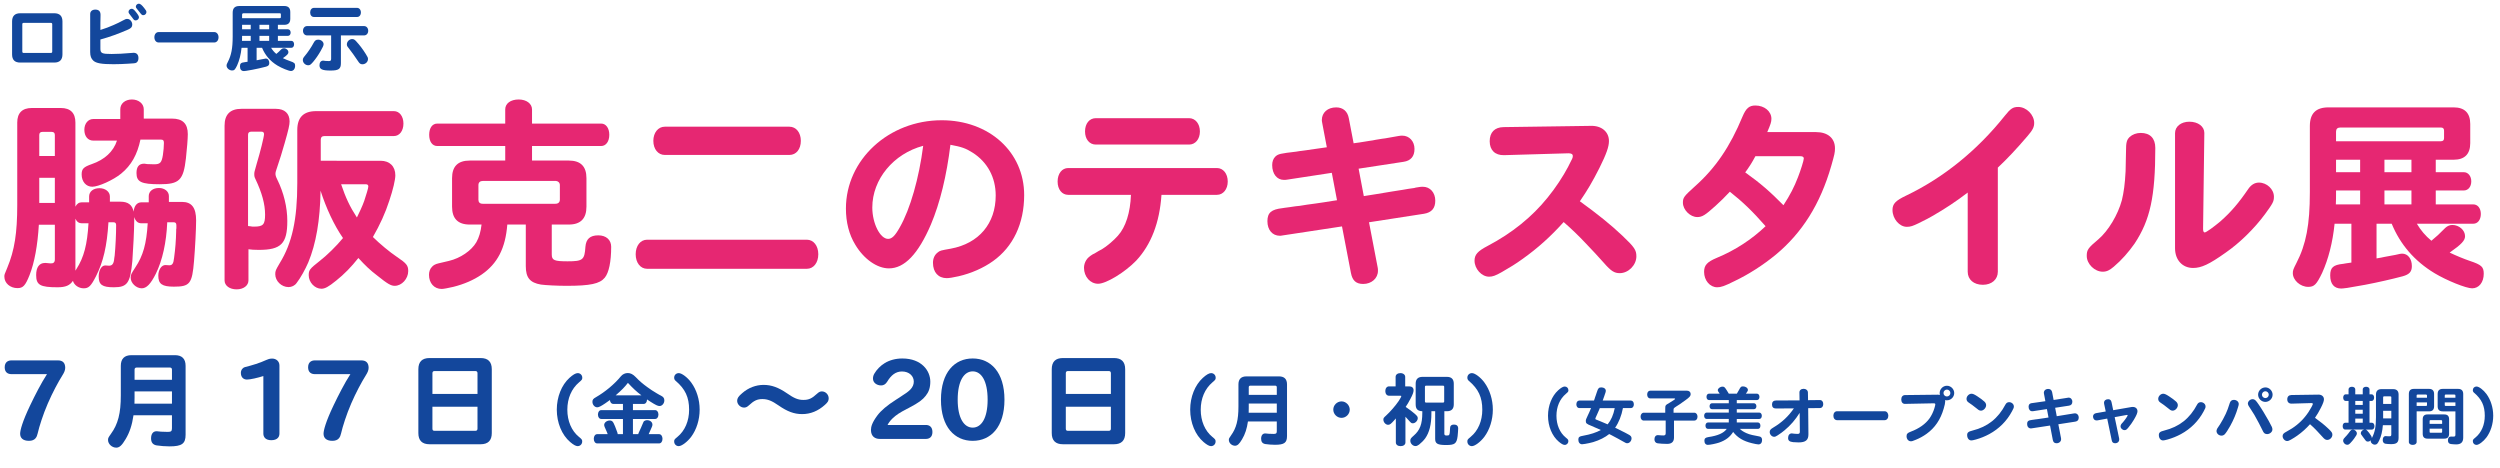 <!-- Generator: Adobe Illustrator 19.0.0, SVG Export Plug-In  -->
<svg version="1.1"
	 xmlns="http://www.w3.org/2000/svg" xmlns:xlink="http://www.w3.org/1999/xlink" xmlns:a="http://ns.adobe.com/AdobeSVGViewerExtensions/3.0/"
	 x="0px" y="0px" width="469.337px" height="87.9px" viewBox="0 0 469.337 87.9" style="enable-background:new 0 0 469.337 87.9;"
	 xml:space="preserve">
<style type="text/css">
	.st0{fill:#13479C;}
	.st1{fill:#E62772;}
	.st2{font-family:'TBRGothic-DE-83pv-RKSJ-H';}
	.st3{font-size:14px;}
	.st4{font-size:39px;}
	.st5{font-size:20px;}
	.st6{letter-spacing:5;}
	.st7{font-size:15px;}
	.st8{letter-spacing:-7;}
	.st9{font-size:12px;}
	.st10{letter-spacing:-6;}
</style>
<defs>
</defs>
<g>
	<path class="st0" d="M3.81,11.746c-1.037,0-1.541-0.504-1.541-1.541V4.028c0-1.022,0.519-1.541,1.541-1.541h6.374
		c1.022,0,1.541,0.519,1.541,1.541v6.177c0,1.022-0.518,1.541-1.541,1.541H3.81z M4.188,9.687c0,0.168,0.084,0.252,0.252,0.252
		h5.113c0.168,0,0.252-0.084,0.252-0.252V4.546c0-0.168-0.084-0.252-0.252-0.252H4.44c-0.168,0-0.252,0.084-0.252,0.252V9.687z"/>
	<path class="st0" d="M18.847,9.126c0,0.869,0.28,1.009,2.101,1.009c0.938,0,2.438-0.07,3.572-0.182
		c0.378-0.042,0.462-0.042,0.561-0.042c0.588,0,0.911,0.364,0.911,0.995c0,0.336-0.098,0.602-0.28,0.77
		c-0.168,0.168-0.364,0.21-1.022,0.238c-0.042,0.014-0.267,0.028-0.588,0.042c-0.785,0.056-1.975,0.098-2.788,0.098
		c-2.241,0-3.25-0.182-3.782-0.658c-0.42-0.378-0.602-0.883-0.602-1.611V2.641c0-0.518,0.378-0.84,0.98-0.84
		c0.63,0,0.966,0.336,0.966,0.98c0,0.084,0,0.392-0.014,0.771c0,0.042,0,0.224-0.014,0.756v1.316c1.008-0.322,1.653-0.56,2.437-0.91
		c0.575-0.238,1.359-0.63,1.793-0.869c0.448-0.252,0.561-0.294,0.827-0.294c0.476,0,0.924,0.504,0.924,1.064
		c0,0.434-0.196,0.672-0.784,0.938c-1.877,0.812-3.334,1.345-5.197,1.863V9.126z M25.458,2.179c0.435,0.532,0.63,0.854,0.63,1.064
		c0,0.309-0.294,0.588-0.616,0.588c-0.252,0-0.336-0.07-0.672-0.56c-0.014-0.014-0.084-0.098-0.168-0.21
		c-0.126-0.182-0.084-0.112-0.364-0.477c-0.098-0.112-0.14-0.238-0.14-0.364c0-0.294,0.28-0.574,0.588-0.574
		C24.954,1.646,25.122,1.772,25.458,2.179z M25.724,1.688l-0.07-0.098C25.542,1.464,25.5,1.366,25.5,1.254
		c0-0.294,0.266-0.561,0.561-0.561c0.266,0,0.546,0.224,1.008,0.812c0.336,0.406,0.42,0.574,0.42,0.771
		c0,0.308-0.28,0.574-0.574,0.574c-0.252,0-0.322-0.056-0.729-0.588c-0.014-0.014-0.14-0.182-0.266-0.336
		c-0.056-0.07-0.014-0.028-0.126-0.154L25.724,1.688z"/>
	<path class="st0" d="M29.793,7.978c-0.476,0-0.812-0.406-0.812-0.98s0.336-0.98,0.812-0.98h10.421c0.477,0,0.812,0.42,0.812,0.98
		c0,0.574-0.336,0.98-0.812,0.98H29.793z"/>
	<path class="st0" d="M45.348,8.973c-0.126,1.261-0.42,2.395-0.84,3.32c-0.378,0.784-0.532,0.938-0.938,0.938
		c-0.532,0-1.037-0.448-1.037-0.925c0-0.182,0.028-0.266,0.238-0.672c0.658-1.274,0.911-2.591,0.911-4.776V2.389
		c0-0.854,0.406-1.261,1.26-1.261h8.433c0.743,0,1.121,0.378,1.121,1.121v1.289c0,0.742-0.378,1.121-1.121,1.121h-1.205v0.84h1.891
		c0.294,0,0.504,0.266,0.504,0.616c0,0.364-0.21,0.617-0.504,0.617h-1.891V7.67h2.536c0.294,0,0.504,0.266,0.504,0.644
		c0,0.393-0.21,0.659-0.504,0.659h-3.81c0.266,0.448,0.574,0.812,0.98,1.148c0.49-0.42,0.378-0.308,0.938-0.869
		c0.14-0.126,0.294-0.196,0.476-0.196c0.448,0,0.854,0.35,0.854,0.756c0,0.294-0.238,0.546-1.037,1.106
		c0.406,0.196,0.98,0.435,1.359,0.561c0.798,0.266,0.938,0.406,0.938,0.868c0,0.575-0.322,0.981-0.785,0.981
		c-0.406,0-1.723-0.533-2.535-1.023c-1.345-0.812-2.311-1.933-2.886-3.333h-1.022v2.339c0.168-0.028,0.252-0.042,0.322-0.056
		l0.196-0.042c0.658-0.126,0.644-0.126,0.756-0.14c0.308-0.07,0.364-0.084,0.448-0.084c0.392,0,0.658,0.35,0.658,0.84
		c0,0.378-0.168,0.56-0.616,0.687c-0.743,0.196-1.653,0.406-2.536,0.574c-0.462,0.084-0.616,0.112-1.205,0.21
		c-0.238,0.028-0.322,0.042-0.406,0.042c-0.476,0-0.742-0.308-0.742-0.882c0-0.532,0.196-0.714,0.882-0.785
		c0.084-0.014,0.224-0.042,0.546-0.084V8.973H45.348z M47.071,7.67V6.731h-1.625v0.238c0,0.224,0,0.406-0.014,0.701H47.071z
		 M52.52,3.412c0.14,0,0.21-0.07,0.21-0.21V2.697c0-0.14-0.07-0.21-0.21-0.21h-6.793c-0.182,0-0.28,0.098-0.28,0.28v0.645H52.52z
		 M47.071,5.499v-0.84h-1.625v0.84H47.071z M50.531,5.499v-0.84h-1.821v0.84H50.531z M50.531,7.67V6.731h-1.821V7.67H50.531z"/>
	<path class="st0" d="M60.749,8.3c0,0.238-0.14,0.56-0.546,1.261c-0.434,0.77-0.966,1.527-1.443,2.087
		c-0.462,0.518-0.574,0.603-0.91,0.603c-0.519,0-0.995-0.462-0.995-0.967c0-0.28,0.07-0.434,0.406-0.826
		c0.532-0.63,1.247-1.695,1.583-2.354C59.11,7.6,59.306,7.446,59.74,7.446C60.286,7.446,60.749,7.838,60.749,8.3z M57.653,6.647
		c-0.448,0-0.771-0.364-0.771-0.869c0-0.518,0.322-0.882,0.771-0.882h10.702c0.448,0,0.771,0.378,0.771,0.882
		s-0.322,0.869-0.771,0.869h-4.356v5.21c0,1.093-0.42,1.387-1.933,1.387c-1.583,0-2.087-0.238-2.087-0.994
		c0-0.533,0.266-0.869,0.701-0.869c0.056,0,0.014,0,0.406,0.056c0.112,0.014,0.392,0.028,0.658,0.028c0.322,0,0.42-0.098,0.42-0.448
		v-4.37H57.653z M58.928,3.188c-0.42,0-0.701-0.35-0.701-0.854c0-0.49,0.294-0.854,0.701-0.854h8.124
		c0.393,0,0.701,0.364,0.701,0.854c0,0.504-0.294,0.854-0.701,0.854H58.928z M66.856,7.74c0.672,0.729,1.205,1.429,1.821,2.409
		c0.364,0.588,0.406,0.672,0.406,0.939c0,0.532-0.476,0.98-1.037,0.98c-0.364,0-0.546-0.126-0.854-0.617
		c-0.406-0.63-1.303-1.877-1.737-2.423c-0.28-0.336-0.336-0.462-0.336-0.7c0-0.532,0.476-0.995,0.994-0.995
		C66.394,7.333,66.576,7.432,66.856,7.74z"/>
	<path class="st1" d="M7.293,42.194c-0.234,3.9-0.819,7.098-1.755,9.478c-0.78,1.95-1.209,2.418-2.262,2.418
		c-1.365,0-2.457-0.936-2.457-2.145c0-0.39,0-0.39,0.546-1.677c1.365-3.276,1.872-6.513,1.872-11.817V23.005
		c0-1.794,0.936-2.73,2.73-2.73h5.46c1.794,0,2.73,0.936,2.73,2.73v15.795c0.273-0.546,0.663-0.819,1.209-0.819h1.365V36.89
		c0-0.936,0.78-1.56,1.95-1.56c1.092,0,1.95,0.663,1.95,1.56v0.975h1.989c1.404,0,2.223,0.585,2.458,1.872
		c0.117-1.131,0.663-1.755,1.482-1.755h1.365v-1.17c0-0.897,0.78-1.521,1.911-1.521c1.092,0,1.872,0.663,1.872,1.521v1.092h2.458
		c1.833,0,2.652,1.092,2.652,3.471c0,1.638-0.195,5.304-0.39,7.605c-0.351,4.29-0.78,4.836-3.783,4.836
		c-2.223,0-2.925-0.507-2.925-2.067c0-1.131,0.624-2.028,1.365-1.989l0.624,0.039c0.624,0.039,0.858-0.273,0.975-1.404
		c0.234-1.716,0.351-3.237,0.39-4.953c0-0.312,0-0.546,0.039-0.585v-0.546c0-0.429-0.156-0.585-0.546-0.585h-1.17
		c-0.156,3.783-0.897,7.137-2.145,9.672c-0.975,1.95-1.755,2.73-2.652,2.73c-1.014,0-2.067-0.975-2.067-1.989
		c0-0.546,0.078-0.702,0.858-1.911c1.482-2.223,2.106-4.446,2.34-8.308h-1.17c-0.663,0-1.092-0.351-1.365-1.17v0.702
		c0,1.638-0.195,5.46-0.351,7.566c-0.39,4.134-0.936,4.915-3.471,4.915c-2.184,0-2.847-0.468-2.847-2.028
		c0-1.17,0.546-2.106,1.248-2.067l0.624,0.039c0.663,0.039,0.975-0.351,1.053-1.404c0-0.039,0.039-0.234,0.078-0.507
		c0.156-1.677,0.273-3.9,0.273-5.694c0-0.39-0.156-0.546-0.546-0.546h-0.897c-0.273,4.485-0.975,7.449-2.34,10.14
		c-0.936,1.833-1.365,2.262-2.301,2.262s-1.794-0.585-2.028-1.404c-0.585,0.858-1.365,1.209-2.886,1.209
		c-3.276,0-4.017-0.429-4.017-2.301c0-1.443,0.585-2.262,1.638-2.262h0.039c0.078,0-0.195-0.039,1.014,0.078
		c0.546,0.039,0.819-0.195,0.819-0.741v-6.513H7.293z M10.296,29.285v-3.939c0-0.39-0.195-0.585-0.585-0.585H7.957
		c-0.39,0-0.585,0.195-0.585,0.585v3.939H10.296z M10.296,38.099V33.38H7.371v4.719H10.296z M15.367,41.921
		c-0.546,0-0.936-0.273-1.209-0.858v9.75c0.078-0.117,0.039-0.078,0.195-0.312c1.404-2.184,2.028-4.603,2.262-8.581H15.367z
		 M32.293,22.264c1.989,0,2.964,0.936,2.964,2.925c0,0.819-0.156,2.808-0.351,4.524c-0.468,4.134-1.248,4.875-4.914,4.875
		c-3.471,0-4.368-0.429-4.368-2.106c0-1.17,0.468-1.755,1.443-1.755c0.117,0-0.039,0,0.585,0.078c0.273,0,0.819,0.039,1.287,0.039
		c1.131,0,1.404-0.312,1.638-1.716c0.117-0.858,0.195-1.56,0.195-2.301c0-0.468-0.156-0.624-0.624-0.624h-3.783
		c-0.585,2.809-1.716,4.836-3.627,6.396c-1.482,1.209-4.251,2.457-5.421,2.457c-1.17,0-1.989-0.975-1.989-2.301
		c0-1.053,0.351-1.404,1.911-1.95c2.379-0.819,4.056-2.34,4.719-4.407h-4.446c-1.014,0-1.677-0.819-1.677-2.028
		c0-1.17,0.702-2.028,1.677-2.028h5.07v-1.833c0-1.053,0.897-1.833,2.184-1.833c1.248,0,2.223,0.78,2.223,1.833v1.755H32.293z"/>
	<path class="st1" d="M46.644,52.646c0,0.975-0.936,1.677-2.223,1.677c-1.326,0-2.262-0.702-2.262-1.677V23.59
		c0-2.106,1.053-3.159,3.159-3.159h6.474c1.638,0,2.574,0.858,2.574,2.379c0,0.624-0.195,1.521-0.936,4.095
		c-0.507,1.755-0.819,2.808-1.56,4.992c-0.117,0.312-0.156,0.546-0.156,0.702c0,0.312,0.078,0.585,0.351,1.131
		c1.209,2.457,1.872,5.188,1.872,7.762c0,4.251-1.17,5.421-5.343,5.421c-0.78,0-1.521-0.039-1.95-0.117V52.646z M46.566,42.428
		c0.156,0.039,0.273,0.039,0.351,0.039c0.429,0.078,0.429,0.078,0.78,0.078c1.716,0,2.067-0.39,2.067-2.262
		c0-1.95-0.585-4.095-1.794-6.63c-0.195-0.39-0.234-0.585-0.234-0.936c0-0.39,0-0.39,0.468-2.028
		c0.624-2.028,1.365-5.031,1.365-5.499c0-0.312-0.156-0.468-0.468-0.468h-1.95c-0.39,0-0.585,0.195-0.585,0.585V42.428z
		 M71.449,30.182c1.716,0,2.769,1.053,2.769,2.73c0,0.819-0.429,2.691-1.131,4.758c-0.741,2.301-1.755,4.524-3.081,6.825
		c1.209,1.209,3.276,2.925,4.524,3.744c1.794,1.209,2.106,1.599,2.106,2.652c0,1.443-1.209,2.769-2.535,2.769
		c-0.702,0-1.326-0.351-3.315-1.95c-1.287-0.975-2.184-1.833-3.51-3.276c-1.326,1.677-2.652,3.042-4.173,4.251
		c-1.443,1.17-2.106,1.521-2.769,1.521c-1.248,0-2.379-1.209-2.379-2.535c0-0.975,0.195-1.209,2.028-2.652
		c1.326-1.014,3.237-2.886,4.407-4.329c-1.677-2.418-3.159-5.616-4.212-8.892c-0.078,5.538-0.858,9.984-2.301,13.456
		c-0.546,1.287-1.482,2.964-2.184,3.861c-0.351,0.507-0.937,0.78-1.521,0.78c-1.326,0-2.496-1.131-2.496-2.418
		c0-0.624,0.078-0.78,0.858-2.106c2.301-3.744,3.276-8.151,3.276-14.977v-9.984c0-2.379,1.17-3.549,3.549-3.549h14.586
		c1.053,0,1.794,0.975,1.794,2.34s-0.741,2.34-1.794,2.34H60.919c-0.468,0-0.702,0.234-0.702,0.702v3.939H71.449z M64.039,34.589
		c0.858,2.535,1.638,4.212,2.964,6.24c0.429-0.858,1.014-2.106,1.365-3.081c0.39-1.17,0.78-2.458,0.78-2.73
		c0-0.312-0.156-0.429-0.546-0.429H64.039z"/>
	<path class="st1" d="M94.849,27.413H82.095c-0.936,0-1.521-0.819-1.521-2.106c0-1.287,0.585-2.106,1.521-2.106h12.753v-2.652
		c0-1.131,1.014-1.872,2.535-1.872c1.443,0,2.496,0.78,2.496,1.872V23.2h12.987c0.897,0,1.521,0.858,1.521,2.106
		s-0.624,2.106-1.521,2.106H99.88v2.73h6.903c2.223,0,3.315,1.092,3.315,3.315v5.343c0,2.223-1.092,3.354-3.315,3.354h-3.198v5.616
		c0,1.092,0.468,1.287,2.964,1.287c2.886,0,3.198-0.273,3.354-2.73c0.117-1.443,0.858-2.145,2.418-2.145
		c1.482,0,2.418,0.858,2.418,2.145c0,2.808-0.429,4.875-1.209,5.811c-0.936,1.131-2.691,1.521-7.176,1.521
		c-1.716,0-3.978-0.117-4.797-0.234c-2.067-0.351-2.847-1.287-2.847-3.471v-7.8h-3.471c-0.351,4.446-1.833,7.333-4.836,9.399
		c-1.482,1.014-3.276,1.794-5.304,2.301c-1.014,0.234-1.833,0.39-2.184,0.39c-1.404,0-2.379-1.092-2.379-2.652
		c0-0.585,0.195-1.131,0.546-1.482c0.234-0.312,0.702-0.546,1.209-0.663l1.989-0.468c2.145-0.507,4.212-1.911,5.148-3.51
		c0.507-0.897,0.819-1.95,0.975-3.315h-2.223c-2.223,0-3.315-1.131-3.315-3.354v-5.343c0-2.223,1.092-3.315,3.315-3.315h6.669
		V27.413z M90.675,33.965c-0.546,0-0.858,0.273-0.858,0.78v2.769c0,0.468,0.273,0.741,0.819,0.741h13.612
		c0.546,0,0.858-0.273,0.858-0.78v-2.73c0-0.468-0.351-0.78-0.858-0.78H90.675z"/>
	<path class="st1" d="M121.485,50.462c-1.248,0-2.145-1.131-2.145-2.73c0-1.599,0.897-2.73,2.145-2.73h29.992
		c1.248,0,2.146,1.131,2.146,2.73c0,1.599-0.897,2.73-2.146,2.73H121.485z M124.8,29.089c-1.248,0-2.145-1.092-2.145-2.652
		c0-1.521,0.897-2.652,2.145-2.652h23.401c1.248,0,2.145,1.092,2.145,2.652s-0.858,2.652-2.145,2.652H124.8z"/>
	<path class="st1" d="M174.76,42.155c-2.379,5.539-4.953,8.229-7.878,8.229c-2.223,0-4.719-1.755-6.318-4.446
		c-1.17-1.911-1.755-4.212-1.755-6.786c0-9.166,8.034-16.576,17.979-16.576c8.932,0,15.484,5.967,15.484,14.041
		c0,5.343-2.067,9.711-5.85,12.402c-1.794,1.287-4.095,2.301-6.475,2.847c-1.014,0.234-1.794,0.351-2.223,0.351
		c-1.56,0-2.574-1.092-2.574-2.886c0-0.819,0.312-1.482,0.858-1.911c0.468-0.39,0.546-0.39,2.496-0.741
		c5.265-0.975,8.424-4.719,8.424-9.984c0-3.393-1.56-6.279-4.329-8.034c-1.287-0.819-2.067-1.092-4.173-1.482
		C177.724,32.951,176.476,38.099,174.76,42.155z M163.761,38.957c0,3.003,1.482,5.889,2.964,5.889c0.702,0,1.287-0.546,2.184-2.145
		c1.989-3.471,3.627-9.283,4.407-15.328C167.739,28.855,163.761,33.653,163.761,38.957z"/>
	<path class="st1" d="M200.538,36.578c-1.17,0-1.989-1.014-1.989-2.496s0.819-2.535,1.989-2.535h27.925
		c1.17,0,2.028,1.053,2.028,2.535c0,1.443-0.858,2.496-2.028,2.496H218.05c-0.351,5.226-1.95,9.36-4.758,12.364
		c-2.067,2.145-5.616,4.329-7.137,4.329c-1.482,0-2.652-1.326-2.652-3.003c0-0.507,0.156-1.014,0.429-1.443
		c0.234-0.39,0.663-0.741,1.17-1.053l0.585-0.312l0.585-0.351l0.585-0.312c0.819-0.468,2.262-1.677,3.003-2.535
		c1.482-1.638,2.34-4.368,2.458-7.684H200.538z M205.726,27.14c-1.209,0-2.028-1.014-2.028-2.458c0-1.482,0.819-2.496,2.028-2.496
		h17.511c1.17,0,2.028,1.053,2.028,2.496c0,1.443-0.858,2.458-2.028,2.458H205.726z"/>
	<path class="st1" d="M258.649,50.267c0.039,0.078,0.039,0.39,0.039,0.585c0,1.404-1.209,2.457-2.769,2.457
		c-1.326,0-2.028-0.624-2.301-2.067l-1.677-8.736l-11.038,1.677c-0.507,0.078-0.429,0.078-0.624,0.078
		c-1.404,0-2.34-1.092-2.34-2.73c0-1.599,0.741-2.223,2.847-2.457c0.117-0.039,0.312-0.039,1.404-0.195l0.507-0.078l0.546-0.078
		l0.741-0.078c1.911-0.312,0.975-0.156,2.925-0.429c0.975-0.156,0.468-0.078,1.599-0.234c2.262-0.351,1.638-0.273,1.989-0.312
		l0.234-0.039l0.273-0.039l-0.975-5.148l-8.424,1.287c-0.156,0.039-0.39,0.039-0.585,0.039c-1.287,0-2.184-1.131-2.184-2.769
		c0-0.663,0.195-1.209,0.585-1.599c0.546-0.507,0.936-0.585,3.939-0.936c0.195-0.039,0.663-0.117,2.184-0.312
		c2.106-0.312,1.95-0.273,3.549-0.507l-0.858-4.524c-0.078-0.468-0.078-0.39-0.078-0.585c0-1.404,1.092-2.379,2.691-2.379
		c1.287,0,2.145,0.741,2.379,2.067l0.897,4.68l0.195-0.039c0.429-0.078,0,0,1.599-0.234c0.819-0.117,0.429-0.078,1.209-0.195
		l0.546-0.078l0.585-0.117c0.975-0.156,1.638-0.273,1.794-0.273c2.847-0.507,2.808-0.507,3.198-0.507
		c1.326,0,2.301,1.053,2.301,2.496c0,1.404-0.702,2.223-2.067,2.418l-8.424,1.287l0.975,5.148c2.418-0.39,2.301-0.351,5.266-0.858
		c2.769-0.429,1.716-0.273,3.12-0.507c0.351-0.039,0.546-0.078,0.546-0.078l0.546-0.078l0.273-0.078
		c0.897-0.156,1.014-0.156,1.326-0.156c1.365,0,2.34,1.092,2.34,2.613c0,1.443-0.702,2.223-2.106,2.457l-10.335,1.599
		L258.649,50.267z"/>
	<path class="st1" d="M298.702,23.629c1.989-0.039,3.354,1.131,3.354,2.847c0,1.053-0.468,2.418-1.794,5.07
		c-1.326,2.613-2.224,4.134-3.666,6.24c3.393,2.458,5.771,4.368,7.995,6.475c2.262,2.145,2.613,2.691,2.613,3.861
		c0,1.638-1.482,3.159-3.12,3.159c-1.015,0-1.639-0.39-2.965-1.911c-0.74-0.858-2.496-2.73-3.471-3.744
		c-1.326-1.404-2.535-2.574-4.095-3.939c-2.419,2.691-4.837,4.875-7.684,6.903c-1.404,1.014-2.263,1.521-3.939,2.496
		c-1.17,0.663-1.716,0.858-2.379,0.858c-1.404,0-2.73-1.482-2.73-3.003c0-1.131,0.585-1.794,2.457-2.77
		c4.602-2.418,8.346-5.46,11.271-9.087c1.443-1.755,2.926-4.018,3.822-5.733c0.897-1.716,0.897-1.755,0.897-2.067
		c0-0.351-0.273-0.507-0.819-0.507l-12.091,0.351c-1.677,0.039-2.69-0.936-2.69-2.613c0-1.677,0.936-2.613,2.574-2.652
		L298.702,23.629z"/>
	<path class="st1" d="M340.939,24.799c2.223,0,3.549,1.17,3.549,3.042c0,0.78-0.078,1.131-0.702,3.315
		c-2.067,7.176-5.46,12.558-10.452,16.692c-2.34,1.911-4.992,3.627-7.684,4.914c-1.95,0.975-2.574,1.17-3.276,1.17
		c-1.364,0-2.457-1.287-2.457-2.886c0-1.248,0.546-1.872,2.418-2.652c3.394-1.404,6.514-3.432,9.127-5.928
		c-2.457-2.808-4.29-4.563-6.708-6.474c-1.171,1.248-1.6,1.638-2.691,2.652c-1.95,1.755-2.496,2.106-3.433,2.106
		c-1.326,0-2.69-1.365-2.69-2.691c0-0.975,0.194-1.209,2.262-3.081c3.861-3.432,6.591-7.449,8.932-13.104
		c0.663-1.56,1.248-2.067,2.418-2.067c1.677,0,3.003,1.092,3.003,2.496c0,0.585-0.156,1.053-0.78,2.496H340.939z M329.55,29.323
		c-0.663,1.248-1.17,2.028-1.911,3.042c2.847,2.028,4.68,3.627,7.176,6.162c1.248-1.911,2.028-3.432,2.73-5.265
		c0.507-1.287,1.092-3.159,1.092-3.51c0-0.273-0.194-0.429-0.663-0.429H329.55z"/>
	<path class="st1" d="M375.063,51.008c0,1.443-1.131,2.457-2.808,2.457c-1.716,0-2.848-0.975-2.848-2.457V36.149
		c-2.184,1.677-4.251,3.042-6.63,4.407c-0.936,0.546-1.014,0.546-2.535,1.326c-1.131,0.546-1.56,0.702-2.262,0.702
		c-1.404,0-2.691-1.521-2.691-3.159c0-1.17,0.585-1.755,2.535-2.691c7.021-3.354,13.378-8.502,18.564-15.016
		c1.054-1.326,1.521-1.638,2.496-1.638c1.561,0,3.003,1.482,3.003,3.003c0,0.78-0.272,1.326-1.248,2.458
		c-2.066,2.418-3.821,4.29-5.577,5.928V51.008z"/>
	<path class="st1" d="M404.625,27.764c0,9.165-0.975,13.572-3.899,17.979c-1.093,1.56-2.418,3.081-3.9,4.329
		c-0.78,0.663-1.326,0.936-2.067,0.936c-1.521,0-3.003-1.443-3.003-2.964c0-1.131,0.234-1.482,2.185-3.12
		c1.872-1.599,3.666-4.602,4.407-7.332c0.351-1.443,0.585-3.081,0.701-5.46c0.039-1.17,0.078-2.964,0.078-3.744
		c0-1.599,0.117-2.106,0.663-2.652c0.546-0.507,1.287-0.78,2.106-0.78C403.65,24.955,404.625,25.969,404.625,27.764z
		 M408.331,24.994c0-1.248,1.131-2.145,2.69-2.145c1.639,0,2.809,0.897,2.809,2.106l-0.234,17.902v0.156
		c0,0.429,0.117,0.624,0.312,0.624c0.272,0,1.716-1.053,2.925-2.067c1.95-1.716,3.432-3.432,5.265-6.123
		c0.547-0.78,1.21-1.17,1.989-1.17c1.482,0,2.809,1.248,2.809,2.652c0,0.897-0.195,1.248-1.677,3.276
		c-1.989,2.691-4.72,5.382-7.372,7.215c-3.12,2.223-4.602,2.886-6.123,2.886c-2.028,0-3.393-1.521-3.393-3.705V24.994z"/>
	<path class="st1" d="M438.282,41.999c-0.351,3.51-1.17,6.669-2.34,9.243c-1.054,2.184-1.482,2.613-2.613,2.613
		c-1.482,0-2.886-1.248-2.886-2.574c0-0.507,0.078-0.741,0.663-1.872c1.833-3.549,2.534-7.215,2.534-13.299V23.668
		c0-2.379,1.132-3.51,3.511-3.51h23.479c2.067,0,3.12,1.053,3.12,3.12v3.588c0,2.067-1.053,3.12-3.12,3.12h-3.354v2.34h5.265
		c0.819,0,1.404,0.741,1.404,1.716c0,1.014-0.585,1.716-1.404,1.716h-5.265v2.613h7.059c0.819,0,1.404,0.741,1.404,1.794
		c0,1.092-0.585,1.833-1.404,1.833h-10.608c0.741,1.248,1.6,2.262,2.73,3.198c1.365-1.17,1.053-0.858,2.613-2.418
		c0.39-0.351,0.818-0.546,1.326-0.546c1.248,0,2.379,0.975,2.379,2.106c0,0.819-0.663,1.521-2.887,3.081
		c1.132,0.546,2.73,1.209,3.783,1.561c2.224,0.741,2.613,1.131,2.613,2.418c0,1.599-0.896,2.73-2.184,2.73
		c-1.131,0-4.798-1.482-7.06-2.847c-3.744-2.262-6.436-5.382-8.034-9.282h-2.848v6.513c0.469-0.078,0.702-0.117,0.897-0.156
		l0.546-0.117c1.833-0.351,1.794-0.351,2.106-0.39c0.857-0.195,1.014-0.234,1.248-0.234c1.092,0,1.833,0.975,1.833,2.34
		c0,1.053-0.468,1.56-1.716,1.911c-2.067,0.546-4.603,1.131-7.06,1.599c-1.287,0.234-1.716,0.312-3.354,0.585
		c-0.663,0.078-0.896,0.117-1.131,0.117c-1.326,0-2.067-0.858-2.067-2.457c0-1.482,0.547-1.989,2.457-2.184
		c0.234-0.039,0.624-0.117,1.521-0.234v-7.293H438.282z M443.079,38.372v-2.613h-4.523v0.663c0,0.624,0,1.131-0.039,1.95H443.079z
		 M458.25,26.516c0.39,0,0.585-0.195,0.585-0.585v-1.404c0-0.39-0.195-0.585-0.585-0.585h-18.916c-0.507,0-0.779,0.273-0.779,0.78
		v1.794H458.25z M443.079,32.327v-2.34h-4.523v2.34H443.079z M452.712,32.327v-2.34h-5.07v2.34H452.712z M452.712,38.372v-2.613
		h-5.07v2.613H452.712z"/>
	<path class="st0" d="M11.743,70.418c-0.84,1.34-1.88,3.281-2.781,5.361c-0.88,2.04-1.581,4.241-1.9,5.621
		c-0.14,0.64-0.46,1.36-1.621,1.36c-1.16,0-1.66-0.56-1.66-1.34c0-0.62,0.4-2.221,1.88-5.321c0.92-1.92,2.081-4.201,3.161-5.861
		H2.141c-0.6,0-1.26-0.28-1.26-1.28c0-1,0.66-1.3,1.26-1.3h8.742c0.86,0,1.36,0.44,1.36,1.4
		C12.243,69.518,12.022,69.978,11.743,70.418z"/>
	<path class="st0" d="M25.062,77.959c-0.26,1.8-0.72,3.221-1.48,4.481c-0.7,1.18-1.16,1.601-1.76,1.601
		c-0.8,0-1.541-0.68-1.541-1.44c0-0.36,0.06-0.46,0.54-1.14c1.34-1.84,1.86-3.861,1.86-7.222v-5.561c0-1.32,0.68-2,2-2h8.162
		c1.32,0,2,0.68,2,2v12.943c0,1.68-0.7,2.18-3.021,2.18c-0.76,0-1.76-0.08-2.4-0.18c-0.72-0.12-1.06-0.56-1.06-1.32
		c0-0.84,0.38-1.34,1.02-1.34c0.06,0-0.1-0.02,0.86,0.08c0.32,0.02,0.86,0.04,1.26,0.04c0.62,0,0.78-0.14,0.78-0.68v-2.44H25.062z
		 M32.283,75.779v-2.301h-7.021v1.12c0,0.48,0,0.68-0.02,1.181H32.283z M32.283,71.298v-1.9c0-0.26-0.14-0.4-0.4-0.4h-6.221
		c-0.26,0-0.4,0.14-0.4,0.4v1.9H32.283z"/>
	<path class="st0" d="M50.921,82.641c-1.1,0-1.48-0.62-1.48-1.24V70.598c-1.081,0.34-2.46,0.66-3.081,0.66
		c-0.581,0-1.141-0.36-1.141-1.26c0-0.6,0.42-1,0.76-1.081c1.3-0.32,2.781-0.76,4.021-1.34c0.3-0.14,0.64-0.26,1.1-0.26
		c0.74,0,1.36,0.5,1.36,1.3V81.4C52.462,82.021,52.082,82.641,50.921,82.641z"/>
	<path class="st0" d="M68.703,70.418c-0.84,1.34-1.88,3.281-2.781,5.361c-0.88,2.04-1.581,4.241-1.9,5.621
		c-0.14,0.64-0.46,1.36-1.621,1.36c-1.16,0-1.66-0.56-1.66-1.34c0-0.62,0.4-2.221,1.88-5.321c0.92-1.92,2.081-4.201,3.161-5.861
		h-6.681c-0.6,0-1.26-0.28-1.26-1.28c0-1,0.66-1.3,1.26-1.3h8.742c0.86,0,1.36,0.44,1.36,1.4
		C69.203,69.518,68.982,69.978,68.703,70.418z"/>
	<path class="st0" d="M78.541,69.318c0-1.4,0.7-2.101,2.101-2.101h9.582c1.4,0,2.101,0.7,2.101,2.101V81.3
		c0,1.4-0.7,2.101-2.101,2.101h-9.582c-1.4,0-2.101-0.7-2.101-2.101V69.318z M89.643,73.959v-3.901c0-0.26-0.14-0.4-0.4-0.4h-7.662
		c-0.26,0-0.4,0.14-0.4,0.4v3.901H89.643z M81.181,80.48c0,0.28,0.12,0.4,0.4,0.4h7.662c0.26,0,0.4-0.14,0.4-0.4v-4.121h-8.462
		V80.48z"/>
	<path class="st0" d="M109.314,70.901c0,0.33-0.045,0.405-0.615,0.885c-1.41,1.2-2.19,3.015-2.19,5.13c0,2.115,0.78,3.959,2.175,5.1
		c0.555,0.45,0.615,0.54,0.615,0.87c0,0.495-0.375,0.87-0.855,0.87c-0.345,0-0.795-0.255-1.395-0.765
		c-1.575-1.335-2.52-3.63-2.52-6.09c0-2.37,0.9-4.62,2.37-5.955c0.66-0.6,1.17-0.9,1.56-0.9
		C108.939,70.046,109.314,70.421,109.314,70.901z"/>
	<path class="st0" d="M116.95,78.656h-4.065c-0.375,0-0.63-0.345-0.63-0.84c0-0.48,0.27-0.825,0.63-0.825h4.065v-1.155h-1.8
		c-0.36,0-0.6-0.27-0.645-0.735c-0.255,0.195-0.525,0.39-0.915,0.645c-0.78,0.525-1.185,0.72-1.47,0.72c-0.479,0-0.9-0.48-0.9-1.035
		c0-0.39,0.15-0.585,0.645-0.855c1.74-1.005,3.45-2.415,4.71-3.945c0.315-0.375,0.78-0.6,1.275-0.6c0.525,0,0.975,0.225,1.5,0.765
		c0.63,0.675,1.35,1.29,2.19,1.89c0.645,0.465,1.02,0.72,1.665,1.095c0.12,0.075-0.09-0.045,0.615,0.36
		c0.105,0.06,0.195,0.105,0.24,0.12c0.495,0.255,0.66,0.48,0.66,0.915c0,0.555-0.42,1.05-0.9,1.05c-0.33,0-0.735-0.195-1.725-0.825
		c-0.285-0.18-0.45-0.3-0.63-0.42v0.045c0,0.48-0.27,0.81-0.645,0.81h-1.995v1.155h4.155c0.36,0,0.63,0.345,0.63,0.825
		c0,0.495-0.255,0.84-0.63,0.84h-4.155v2.85h0.99c0.03-0.12,0.03-0.135,0.33-0.78c0.015-0.045,0.09-0.18,0.18-0.39
		c0.075-0.18,0.135-0.33,0.165-0.39c0.345-0.855,0.345-0.855,0.57-0.96c0.12-0.075,0.27-0.105,0.42-0.105
		c0.57,0,1.005,0.36,1.005,0.84c0,0.21-0.06,0.375-0.51,1.35c-0.12,0.285-0.135,0.3-0.195,0.435h1.95
		c0.375,0,0.645,0.375,0.645,0.87c0,0.51-0.27,0.87-0.645,0.87h-11.61c-0.375,0-0.645-0.36-0.645-0.87c0-0.51,0.27-0.87,0.645-0.87
		h1.965c-0.03-0.09-0.045-0.12-0.135-0.36c-0.18-0.45-0.135-0.315-0.435-0.99c-0.045-0.12-0.09-0.27-0.09-0.375
		c0-0.45,0.495-0.84,1.05-0.84c0.345,0,0.54,0.135,0.72,0.495c0.075,0.15,0.075,0.165,0.27,0.6c0.15,0.36,0.21,0.525,0.435,1.155
		c0.045,0.165,0.06,0.18,0.075,0.315h0.975V78.656z M120.415,74.216c-0.9-0.675-1.62-1.35-2.535-2.34
		c-0.6,0.78-1.155,1.35-2.294,2.34H120.415z"/>
	<path class="st0" d="M129.76,71.801c1.005,1.365,1.59,3.21,1.59,5.1c0,1.89-0.585,3.75-1.59,5.1c-0.72,0.96-1.785,1.755-2.34,1.755
		c-0.48,0-0.855-0.375-0.855-0.87c0-0.33,0.045-0.405,0.615-0.87c1.41-1.155,2.19-2.985,2.19-5.1c0-2.325-0.72-3.885-2.52-5.415
		c-0.195-0.15-0.285-0.36-0.285-0.6c0-0.495,0.375-0.855,0.87-0.855C127.99,70.046,129.04,70.826,129.76,71.801z"/>
	<path class="st0" d="M140.57,76.119c-0.3,0.28-0.56,0.4-0.88,0.4c-0.68,0-1.3-0.601-1.3-1.28c0-0.46,0.24-0.84,0.96-1.44
		c1.141-1,2.561-1.541,4.001-1.541c1.48,0,2.801,0.48,4.401,1.581c1.34,0.94,2.101,1.24,3.061,1.24c1.041,0,1.601-0.26,2.641-1.22
		c0.28-0.26,0.54-0.38,0.84-0.38c0.7,0,1.28,0.6,1.28,1.3c0,0.46-0.16,0.74-0.7,1.22c-1.28,1.16-2.721,1.741-4.281,1.741
		c-1.5,0-2.781-0.48-4.421-1.621c-1.26-0.88-2.061-1.2-3.041-1.2C142.151,74.919,141.531,75.219,140.57,76.119z"/>
	<path class="st0" d="M173.832,82.4h-8.682c-0.86,0-1.641-0.46-1.641-1.68c0-0.62,0.22-1.4,1.2-2.721c0.7-0.94,1.84-1.9,3.501-2.96
		l0.44-0.28c1.5-0.96,1.94-1.28,2.301-1.68c0.4-0.44,0.6-0.9,0.6-1.44c0-1.02-0.84-1.9-2.221-1.9c-1.18,0-2.041,0.7-2.761,1.9
		c-0.3,0.5-0.7,0.72-1.14,0.72c-0.84,0-1.54-0.52-1.54-1.28c0-0.4,0.1-0.66,0.26-0.94c0.44-0.76,1.16-1.5,1.96-1.98
		c0.9-0.541,2.021-0.86,3.281-0.86c3.661,0,5.261,2.34,5.261,4.341c0,1.18-0.3,1.96-0.86,2.661c-0.6,0.76-1.3,1.3-3.141,2.26
		l-0.42,0.22c-1.28,0.66-2,1.12-2.681,1.78c-0.46,0.44-0.78,0.92-0.92,1.22h7.202c0.58,0,1.22,0.3,1.22,1.32
		C175.052,82.101,174.412,82.4,173.832,82.4z"/>
	<path class="st0" d="M182.611,82.761c-3.38,0-5.961-2.581-5.961-7.722c0-5.161,2.581-7.742,5.961-7.742
		c3.381,0,5.961,2.581,5.961,7.742C188.572,80.18,185.992,82.761,182.611,82.761z M182.611,69.718c-1.6,0-2.82,1.74-2.82,5.321
		c0,3.521,1.22,5.241,2.82,5.241c1.601,0,2.801-1.721,2.801-5.241C185.412,71.458,184.211,69.718,182.611,69.718z"/>
	<path class="st0" d="M197.45,69.318c0-1.4,0.7-2.101,2.101-2.101h9.582c1.4,0,2.101,0.7,2.101,2.101V81.3
		c0,1.4-0.7,2.101-2.101,2.101h-9.582c-1.4,0-2.101-0.7-2.101-2.101V69.318z M208.553,73.959v-3.901c0-0.26-0.14-0.4-0.4-0.4h-7.662
		c-0.26,0-0.4,0.14-0.4,0.4v3.901H208.553z M200.091,80.48c0,0.28,0.12,0.4,0.4,0.4h7.662c0.26,0,0.4-0.14,0.4-0.4v-4.121h-8.462
		V80.48z"/>
	<path class="st0" d="M228.224,70.901c0,0.33-0.045,0.405-0.615,0.885c-1.41,1.2-2.19,3.015-2.19,5.13c0,2.115,0.78,3.959,2.175,5.1
		c0.555,0.45,0.615,0.54,0.615,0.87c0,0.495-0.375,0.87-0.855,0.87c-0.345,0-0.795-0.255-1.395-0.765
		c-1.575-1.335-2.52-3.63-2.52-6.09c0-2.37,0.9-4.62,2.37-5.955c0.66-0.6,1.17-0.9,1.56-0.9
		C227.849,70.046,228.224,70.421,228.224,70.901z"/>
	<path class="st0" d="M234.284,79.121c-0.195,1.35-0.54,2.415-1.11,3.36c-0.525,0.885-0.87,1.2-1.32,1.2
		c-0.6,0-1.155-0.51-1.155-1.08c0-0.27,0.045-0.345,0.405-0.855c1.005-1.38,1.395-2.895,1.395-5.415v-4.17c0-0.99,0.51-1.5,1.5-1.5
		h6.12c0.99,0,1.5,0.51,1.5,1.5v9.705c0,1.26-0.525,1.635-2.265,1.635c-0.57,0-1.32-0.06-1.8-0.135
		c-0.54-0.09-0.795-0.42-0.795-0.99c0-0.63,0.285-1.005,0.765-1.005c0.045,0-0.075-0.015,0.645,0.06
		c0.24,0.015,0.645,0.03,0.945,0.03c0.465,0,0.585-0.105,0.585-0.51v-1.83H234.284z M239.699,77.486v-1.725h-5.265v0.84
		c0,0.36,0,0.51-0.015,0.885H239.699z M239.699,74.126v-1.425c0-0.195-0.105-0.3-0.3-0.3h-4.665c-0.195,0-0.3,0.105-0.3,0.3v1.425
		H239.699z"/>
	<path class="st0" d="M253.394,76.901c0,0.84-0.705,1.545-1.545,1.545c-0.84,0-1.545-0.705-1.545-1.545s0.705-1.545,1.56-1.545
		C252.674,75.356,253.394,76.076,253.394,76.901z"/>
	<path class="st0" d="M264.569,72.536c0.495,0,0.81,0.27,0.81,0.72c0,0.375-0.165,0.825-0.6,1.635c-0.315,0.6-0.57,1.035-0.885,1.5
		c0.87,0.6,1.17,0.84,1.635,1.23c0.555,0.495,0.63,0.6,0.63,0.9c0,0.465-0.465,0.945-0.915,0.945c-0.285,0-0.315-0.03-0.915-0.705
		c-0.21-0.225-0.18-0.195-0.48-0.525v4.83c0,0.405-0.36,0.69-0.9,0.69c-0.54,0-0.9-0.27-0.9-0.69v-4.515
		c-0.24,0.27-0.24,0.27-0.3,0.345c-0.615,0.69-0.825,0.855-1.155,0.855c-0.45,0-0.885-0.48-0.885-0.96
		c0-0.285,0.045-0.36,0.495-0.765c0.795-0.72,1.785-1.875,2.37-2.73c0.3-0.465,0.495-0.81,0.495-0.915c0-0.06-0.06-0.09-0.225-0.09
		h-2.084c-0.405,0-0.69-0.36-0.69-0.87c0-0.51,0.285-0.885,0.69-0.885h1.245v-1.785c0-0.42,0.375-0.705,0.9-0.705s0.9,0.3,0.9,0.705
		v1.785H264.569z M271.154,81.446c0,0.225,0.12,0.315,0.435,0.315c0.555,0,0.57-0.03,0.645-1.455c0.015-0.405,0.27-0.6,0.735-0.6
		c0.51,0,0.78,0.255,0.78,0.735c0,0.3-0.06,1.005-0.105,1.455c-0.18,1.38-0.525,1.65-2.145,1.65c-1.62,0-2.07-0.255-2.07-1.155
		v-5.19h-0.705v0.36c0,2.115-0.375,3.615-1.17,4.74c-0.3,0.405-0.735,0.84-1.155,1.17c-0.27,0.195-0.45,0.27-0.675,0.27
		c-0.495,0-0.96-0.48-0.96-0.99c0-0.36,0.09-0.495,0.645-0.975c1.155-0.99,1.605-2.175,1.605-4.26v-0.315
		c-0.87-0.03-1.245-0.42-1.245-1.275v-3.9c0-0.84,0.435-1.275,1.275-1.275h4.604c0.84,0,1.275,0.435,1.275,1.275v3.9
		c0,0.84-0.435,1.275-1.275,1.275h-0.495V81.446z M267.734,72.401c-0.15,0-0.225,0.075-0.225,0.225v2.73
		c0,0.15,0.075,0.225,0.225,0.225h3.165c0.15,0,0.225-0.075,0.225-0.225v-2.73c0-0.15-0.075-0.225-0.225-0.225H267.734z"/>
	<path class="st0" d="M278.669,71.801c1.005,1.365,1.59,3.21,1.59,5.1c0,1.89-0.585,3.75-1.59,5.1
		c-0.72,0.96-1.785,1.755-2.34,1.755c-0.48,0-0.855-0.375-0.855-0.87c0-0.33,0.045-0.405,0.615-0.87c1.41-1.155,2.19-2.985,2.19-5.1
		c0-2.325-0.72-3.885-2.52-5.415c-0.195-0.15-0.285-0.36-0.285-0.6c0-0.495,0.375-0.855,0.87-0.855
		C276.899,70.046,277.95,70.826,278.669,71.801z"/>
	<path class="st0" d="M294.443,73.246c0,0.264-0.036,0.324-0.491,0.708c-1.128,0.959-1.751,2.411-1.751,4.102
		s0.623,3.166,1.738,4.078c0.444,0.36,0.492,0.432,0.492,0.696c0,0.396-0.3,0.695-0.684,0.695c-0.276,0-0.636-0.204-1.115-0.611
		c-1.26-1.067-2.016-2.903-2.016-4.87c0-1.895,0.72-3.694,1.896-4.761c0.527-0.48,0.936-0.72,1.247-0.72
		C294.143,72.562,294.443,72.862,294.443,73.246z"/>
	<path class="st0" d="M302.101,81.485c-0.768,0.624-1.811,1.151-2.998,1.511c-0.492,0.132-0.972,0.251-1.511,0.335
		c-0.252,0.036-0.504,0.072-0.588,0.072c-0.408,0-0.696-0.348-0.696-0.852c0-0.492,0.181-0.636,0.996-0.768
		c1.235-0.216,2.423-0.6,3.227-1.056c-0.564-0.264-1.368-0.611-1.716-0.755c-0.972-0.384-1.104-0.504-1.104-0.936
		c0-0.24,0.049-0.36,0.372-1.043c0.18-0.36,0.372-0.792,0.611-1.379H296.5c-0.336,0-0.563-0.288-0.563-0.708
		s0.228-0.708,0.563-0.708h2.746c0.049-0.144,0.084-0.252,0.132-0.372l0.084-0.276l0.097-0.264c0.18-0.516,0.204-0.576,0.239-0.708
		c0.216-0.696,0.372-0.852,0.828-0.852c0.504,0,0.839,0.264,0.839,0.647c0,0.156,0,0.156-0.264,0.924
		c-0.06,0.18-0.012,0.06-0.132,0.372c-0.216,0.612-0.168,0.468-0.18,0.528h5.289c0.324,0,0.552,0.288,0.552,0.708
		s-0.228,0.708-0.552,0.708h-1.499c-0.264,1.416-0.779,2.71-1.464,3.682c0.456,0.216,1.416,0.696,1.859,0.923
		c0.252,0.132,0.432,0.228,0.468,0.252c0.6,0.3,0.756,0.468,0.756,0.828c0,0.479-0.384,0.912-0.815,0.912
		c-0.192,0-0.3-0.048-0.899-0.396c-0.156-0.084-0.384-0.216-0.84-0.468c-0.563-0.312-0.384-0.216-1.283-0.684L302.101,81.485z
		 M300.338,76.616c-0.012,0.024,0.036-0.084-0.132,0.336c-0.18,0.432-0.228,0.528-0.408,0.923c-0.168,0.396-0.18,0.42-0.228,0.504
		c-0.048,0.108-0.072,0.168-0.072,0.228c0,0.084,0.048,0.12,0.168,0.168c0.061,0.024,0.204,0.083,0.684,0.276
		c0.78,0.324,0.924,0.384,1.392,0.587c0.036,0.012,0.023,0.012,0.072,0.024c0.647-0.792,1.067-1.739,1.331-3.046H300.338z"/>
	<path class="st0" d="M312.626,76.784c0-0.708,0-0.708,0.815-1.175c0.228-0.132,0.552-0.336,0.779-0.492
		c0.204-0.132,0.252-0.18,0.252-0.24c0-0.048-0.06-0.084-0.156-0.084h-4.497c-0.359,0-0.588-0.288-0.588-0.731
		c0-0.432,0.24-0.72,0.588-0.72h6.872c0.42,0,0.708,0.252,0.708,0.636c0,0.359-0.192,0.587-0.996,1.163
		c-0.768,0.564-0.695,0.504-1.104,0.78c-0.216,0.144-0.455,0.3-0.635,0.408c-0.433,0.288-0.48,0.336-0.48,0.6v0.552h3.898
		c0.348,0,0.6,0.312,0.6,0.744c0,0.432-0.24,0.731-0.6,0.731h-3.814v3.19c0,0.779-0.432,1.187-1.271,1.187
		c-0.623,0-1.427-0.048-1.799-0.108c-0.384-0.06-0.6-0.335-0.6-0.755c0-0.48,0.24-0.78,0.647-0.78c0.049,0-0.023,0,0.349,0.024
		c0.035,0.012,0.06,0.012,0.323,0.024c0.204,0.012,0.312,0.012,0.384,0.012c0.288,0,0.408-0.132,0.408-0.42v-2.375h-4.114
		c-0.359,0-0.6-0.3-0.6-0.731c0-0.432,0.252-0.744,0.6-0.744h4.03V76.784z"/>
	<path class="st0" d="M320.644,80.514c-0.275,0-0.468-0.24-0.468-0.6c0-0.348,0.192-0.6,0.468-0.6h3.91v-0.66h-4.149
		c-0.288,0-0.479-0.252-0.479-0.6c0-0.348,0.203-0.6,0.479-0.6h4.149V76.82H321.4c-0.264,0-0.456-0.228-0.456-0.552
		s0.192-0.563,0.456-0.563h3.154v-0.6h-3.718c-0.276,0-0.468-0.251-0.468-0.6c0-0.348,0.191-0.6,0.468-0.6h2.003
		c-0.012-0.024-0.024-0.036-0.024-0.048c-0.287-0.396-0.312-0.456-0.323-0.6c-0.013-0.324,0.432-0.672,0.887-0.672
		c0.324,0,0.42,0.096,0.828,0.744c0.107,0.156,0.252,0.396,0.348,0.576h1.512c0.132-0.204,0.312-0.516,0.383-0.66
		c0.336-0.636,0.408-0.708,0.78-0.708c0.491,0,0.911,0.312,0.911,0.66c0,0.156-0.06,0.276-0.348,0.66
		c-0.012,0.012-0.012,0.024-0.036,0.048h2.087c0.264,0,0.468,0.252,0.468,0.6c0,0.36-0.191,0.6-0.468,0.6h-3.79v0.6h3.227
		c0.264,0,0.456,0.24,0.456,0.563s-0.192,0.552-0.456,0.552h-3.227v0.636h4.233c0.265,0,0.468,0.251,0.468,0.6
		c0,0.348-0.191,0.6-0.468,0.6h-4.233v0.66h3.982c0.264,0,0.455,0.252,0.455,0.6c0,0.36-0.18,0.6-0.455,0.6h-3.419
		c0.349,0.324,0.72,0.564,1.235,0.792c0.349,0.156,0.636,0.252,1.104,0.36c0.348,0.084,0.216,0.06,1.319,0.264
		c0.36,0.06,0.528,0.288,0.528,0.672c0,0.516-0.265,0.828-0.696,0.828c-0.168,0-0.743-0.108-1.211-0.228
		c-1.655-0.408-2.675-1.031-3.526-2.111c-0.611,0.972-1.415,1.571-2.65,2.003c-0.636,0.204-1.667,0.42-2.099,0.42
		c-0.396,0-0.647-0.3-0.647-0.78c0-0.42,0.203-0.6,0.768-0.684c1.751-0.252,2.878-0.755,3.43-1.535H320.644z"/>
	<path class="st0" d="M339.504,81.521c0.013,1.092-0.527,1.535-1.847,1.535c-0.336,0-0.708-0.024-1.02-0.048
		c-0.695-0.084-0.947-0.288-0.947-0.792c0-0.516,0.275-0.852,0.695-0.852c0.096,0,0.048,0,0.468,0.06
		c0.156,0.024,0.408,0.036,0.6,0.036c0.336,0,0.444-0.108,0.444-0.432l-0.036-3.526c-0.792,1.283-1.739,2.375-2.831,3.274
		c-0.42,0.348-0.695,0.552-1.295,0.948c-0.324,0.216-0.479,0.276-0.672,0.276c-0.432,0-0.827-0.432-0.827-0.888
		c0-0.336,0.155-0.54,0.623-0.815c1.644-0.972,2.891-2.135,3.91-3.634l-3.358,0.024c-0.479,0-0.743-0.252-0.743-0.744
		c0-0.48,0.264-0.756,0.731-0.756l4.438-0.024l-0.023-1.463c-0.013-0.432,0.312-0.708,0.791-0.708c0.468,0,0.792,0.288,0.804,0.696
		l0.024,1.439l2.219-0.024c0.384,0,0.635,0.3,0.635,0.756c0,0.456-0.251,0.744-0.647,0.744l-2.183,0.024L339.504,81.521z"/>
	<path class="st0" d="M344.884,78.883c-0.408,0-0.695-0.348-0.695-0.84s0.287-0.839,0.695-0.839h8.923
		c0.408,0,0.696,0.36,0.696,0.839c0,0.492-0.288,0.84-0.696,0.84H344.884z"/>
	<path class="st0" d="M363.804,74.097c0.156,0,0.252,0.012,0.384,0.036c-0.036-0.132-0.048-0.204-0.048-0.336
		c0-0.755,0.624-1.379,1.367-1.379c0.744,0,1.367,0.636,1.367,1.368c0,0.755-0.623,1.367-1.379,1.367
		c-0.132,0-0.216-0.012-0.336-0.048c0.024,0.096,0.024,0.156,0.024,0.24c0,0.264-0.097,0.755-0.288,1.379
		c-0.588,2.039-1.644,3.598-3.215,4.726c-0.6,0.432-1.331,0.839-2.002,1.104c-0.636,0.264-0.732,0.288-0.948,0.288
		c-0.455,0-0.804-0.408-0.804-0.947c0-0.432,0.168-0.624,0.78-0.852c1.583-0.588,2.782-1.451,3.538-2.507
		c0.384-0.552,0.72-1.247,0.923-1.943c0.097-0.324,0.156-0.587,0.156-0.684c0-0.132-0.096-0.192-0.3-0.192l-5.397,0.108
		c-0.419,0.012-0.695-0.324-0.695-0.828c0-0.503,0.276-0.827,0.72-0.827L363.804,74.097z M364.86,73.786
		c0,0.359,0.288,0.647,0.647,0.647c0.348,0,0.647-0.288,0.647-0.647c0-0.348-0.3-0.648-0.647-0.648
		C365.148,73.138,364.86,73.438,364.86,73.786z"/>
	<path class="st0" d="M371.211,74.397c0.527,0.336,1.019,0.708,1.331,0.996c0.216,0.204,0.323,0.432,0.323,0.671
		c0,0.516-0.491,1.032-0.971,1.032c-0.156,0-0.276-0.036-0.444-0.132c-0.096-0.06-0.06-0.036-0.647-0.504
		c-0.108-0.096-0.384-0.3-0.588-0.456c-0.096-0.06,0.12,0.084-0.659-0.456c-0.252-0.168-0.372-0.396-0.372-0.671
		c0-0.492,0.456-0.959,0.936-0.959C370.383,73.917,370.66,74.037,371.211,74.397z M378.071,76.304c0,0.24-0.035,0.324-0.348,0.911
		c-0.972,1.823-2.435,3.287-4.27,4.282c-0.779,0.42-1.631,0.768-2.494,1.008c-0.492,0.132-0.708,0.18-0.864,0.18
		c-0.468,0-0.791-0.42-0.791-1.007c0-0.468,0.228-0.66,1.02-0.852c2.818-0.708,4.785-2.255,6.177-4.894
		c0.155-0.288,0.384-0.432,0.684-0.432C377.664,75.5,378.071,75.872,378.071,76.304z"/>
	<path class="st0" d="M386.929,82.277c0.012,0.024,0.012,0.12,0.012,0.18c0,0.432-0.372,0.756-0.852,0.756
		c-0.408,0-0.624-0.192-0.708-0.636l-0.516-2.687l-3.394,0.516c-0.156,0.024-0.132,0.024-0.192,0.024
		c-0.432,0-0.72-0.336-0.72-0.839c0-0.492,0.229-0.684,0.876-0.756c0.036-0.012,0.096-0.012,0.432-0.06l0.156-0.024l0.168-0.024
		l0.228-0.024c0.588-0.096,0.3-0.048,0.899-0.132c0.3-0.048,0.144-0.024,0.492-0.072c0.695-0.108,0.503-0.084,0.611-0.096
		l0.072-0.012l0.084-0.012l-0.3-1.583l-2.591,0.396c-0.048,0.012-0.12,0.012-0.18,0.012c-0.396,0-0.672-0.348-0.672-0.852
		c0-0.204,0.06-0.372,0.18-0.492c0.168-0.156,0.288-0.18,1.212-0.288c0.06-0.012,0.203-0.036,0.671-0.096
		c0.647-0.096,0.6-0.084,1.092-0.156l-0.264-1.392c-0.024-0.144-0.024-0.12-0.024-0.18c0-0.432,0.336-0.731,0.828-0.731
		c0.396,0,0.659,0.228,0.731,0.635l0.275,1.439l0.061-0.012c0.132-0.024,0,0,0.491-0.072c0.252-0.036,0.132-0.024,0.372-0.06
		l0.168-0.024l0.18-0.036c0.3-0.048,0.504-0.084,0.552-0.084c0.875-0.156,0.863-0.156,0.983-0.156c0.407,0,0.708,0.324,0.708,0.768
		c0,0.432-0.217,0.684-0.636,0.744l-2.591,0.396l0.3,1.583c0.743-0.12,0.708-0.108,1.619-0.264c0.852-0.132,0.527-0.084,0.959-0.156
		c0.108-0.012,0.168-0.024,0.168-0.024l0.168-0.024l0.084-0.024c0.276-0.048,0.312-0.048,0.408-0.048c0.42,0,0.72,0.336,0.72,0.804
		c0,0.444-0.216,0.684-0.648,0.756l-3.178,0.492L386.929,82.277z"/>
	<path class="st0" d="M397.837,82.312c0,0.036,0.013,0.132,0.013,0.192c0,0.419-0.312,0.708-0.78,0.708
		c-0.359,0-0.575-0.192-0.635-0.6l-0.84-4.03l-1.823,0.335c-0.036,0.012-0.12,0.012-0.168,0.012c-0.396,0-0.672-0.3-0.672-0.744
		c0-0.324,0.229-0.563,0.588-0.624l1.799-0.312l-0.3-1.415c-0.012-0.06-0.023-0.132-0.023-0.204c0-0.408,0.312-0.684,0.779-0.684
		c0.372,0,0.576,0.204,0.647,0.624l0.3,1.439l3.454-0.6c0.024,0,0.156-0.012,0.24-0.012c0.516,0,0.863,0.336,0.863,0.804
		c0,0.324-0.204,0.815-0.695,1.631c-0.324,0.54-0.624,0.959-1.02,1.439c-0.324,0.396-0.456,0.479-0.708,0.479
		c-0.396,0-0.755-0.335-0.755-0.708c0-0.144,0.048-0.276,0.132-0.408c0.048-0.072-0.097,0.108,0.455-0.528
		c0.156-0.18,0.408-0.527,0.576-0.792c0.144-0.24,0.168-0.288,0.168-0.348c0-0.048-0.036-0.072-0.108-0.072
		c-0.023,0-0.06,0-0.096,0.012l-2.23,0.408L397.837,82.312z"/>
	<path class="st0" d="M407.2,74.397c0.527,0.336,1.019,0.708,1.331,0.996c0.216,0.204,0.323,0.432,0.323,0.671
		c0,0.516-0.491,1.032-0.971,1.032c-0.156,0-0.276-0.036-0.444-0.132c-0.096-0.06-0.06-0.036-0.647-0.504
		c-0.108-0.096-0.384-0.3-0.588-0.456c-0.096-0.06,0.12,0.084-0.659-0.456c-0.252-0.168-0.372-0.396-0.372-0.671
		c0-0.492,0.456-0.959,0.936-0.959C406.372,73.917,406.648,74.037,407.2,74.397z M414.059,76.304c0,0.24-0.035,0.324-0.348,0.911
		c-0.972,1.823-2.435,3.287-4.27,4.282c-0.779,0.42-1.631,0.768-2.494,1.008c-0.492,0.132-0.708,0.18-0.864,0.18
		c-0.468,0-0.791-0.42-0.791-1.007c0-0.468,0.228-0.66,1.02-0.852c2.818-0.708,4.785-2.255,6.177-4.894
		c0.155-0.288,0.384-0.432,0.684-0.432C413.652,75.5,414.059,75.872,414.059,76.304z"/>
	<path class="st0" d="M416.609,79.914l0.155-0.228c0.324-0.503,0.828-1.415,1.092-2.003c0.12-0.264,0.252-0.576,0.36-0.863
		c0.083-0.24,0.012-0.024,0.396-1.175c0.12-0.384,0.384-0.576,0.768-0.576c0.504,0,0.911,0.348,0.911,0.768
		c0,0.156-0.012,0.204-0.144,0.647c-0.348,1.199-0.828,2.339-1.439,3.442c-0.359,0.671-0.863,1.427-1.056,1.607
		c-0.18,0.168-0.371,0.252-0.6,0.252c-0.504,0-0.936-0.396-0.936-0.864c0-0.132,0.036-0.264,0.12-0.432
		c0.048-0.096-0.023,0.024,0.228-0.36L416.609,79.914z M424.044,75.956c0.432,0.636,0.492,0.744,0.888,1.379
		c0.384,0.624,0.708,1.188,0.983,1.679c0.636,1.151,0.695,1.295,0.695,1.619c0,0.444-0.479,0.863-0.995,0.863
		c-0.168,0-0.336-0.048-0.443-0.12c-0.216-0.156-0.265-0.24-0.744-1.235c-0.048-0.108-0.12-0.24-0.359-0.708
		c-0.516-0.972-0.576-1.08-0.84-1.535c-0.228-0.372-0.491-0.792-0.659-1.043c-0.492-0.744-0.468-0.72-0.516-0.864
		c-0.036-0.084-0.049-0.132-0.049-0.216c0-0.432,0.432-0.839,0.888-0.839C423.277,74.937,423.481,75.117,424.044,75.956z
		 M426.647,74.097c0,0.732-0.623,1.355-1.367,1.355c-0.731,0-1.355-0.624-1.355-1.355c0-0.744,0.624-1.367,1.38-1.367
		C426.024,72.73,426.647,73.366,426.647,74.097z M424.644,74.097c0,0.348,0.3,0.636,0.647,0.636c0.349,0,0.636-0.288,0.636-0.636
		c0-0.348-0.287-0.647-0.647-0.647C424.944,73.45,424.644,73.75,424.644,74.097z"/>
	<path class="st0" d="M435.253,74.085c0.611-0.012,1.031,0.348,1.031,0.875c0,0.324-0.145,0.744-0.552,1.559
		c-0.408,0.803-0.684,1.271-1.128,1.919c1.044,0.755,1.775,1.343,2.459,1.991c0.695,0.66,0.804,0.828,0.804,1.188
		c0,0.504-0.456,0.971-0.96,0.971c-0.312,0-0.503-0.12-0.911-0.587c-0.228-0.264-0.768-0.84-1.067-1.151
		c-0.408-0.432-0.779-0.792-1.26-1.211c-0.743,0.828-1.486,1.499-2.362,2.123c-0.432,0.312-0.695,0.468-1.211,0.768
		c-0.36,0.204-0.528,0.264-0.731,0.264c-0.433,0-0.84-0.456-0.84-0.923c0-0.348,0.18-0.552,0.756-0.852
		c1.415-0.744,2.566-1.679,3.466-2.794c0.443-0.54,0.899-1.235,1.175-1.763c0.276-0.528,0.276-0.54,0.276-0.636
		c0-0.108-0.084-0.156-0.252-0.156l-3.718,0.108c-0.516,0.012-0.828-0.288-0.828-0.804s0.288-0.803,0.792-0.815L435.253,74.085z"/>
	<path class="st0" d="M447.349,79.83c-0.096,1.14-0.312,2.087-0.684,2.842c-0.312,0.66-0.468,0.804-0.84,0.804
		c-0.384,0-0.756-0.324-0.756-0.66c0-0.06,0-0.084,0.024-0.168c-0.156,0.168-0.359,0.252-0.563,0.252
		c-0.264,0-0.336-0.06-0.684-0.552c-0.024-0.024-0.072-0.096-0.145-0.192c-0.071-0.096-0.119-0.168-0.144-0.192
		c-0.312-0.408-0.348-0.479-0.348-0.647c0-0.288,0.252-0.576,0.611-0.672h-3.55c-0.276,0-0.468-0.252-0.468-0.636
		s0.191-0.647,0.468-0.647h0.636v-4.09h-0.54c-0.275,0-0.468-0.252-0.468-0.624c0-0.36,0.192-0.624,0.468-0.624h0.54V73.09
		c0-0.288,0.264-0.48,0.636-0.48c0.359,0,0.623,0.204,0.623,0.48v0.936h1.403V73.09c0-0.276,0.264-0.48,0.636-0.48
		c0.36,0,0.636,0.204,0.636,0.48v0.936h0.396c0.276,0,0.468,0.264,0.468,0.624s-0.191,0.624-0.468,0.624h-0.396v4.09h0.468
		c0.264,0,0.456,0.276,0.456,0.647c0,0.36-0.192,0.636-0.456,0.636h-1.199c0.191,0.06,0.359,0.216,0.672,0.636
		c0.359,0.468,0.491,0.72,0.491,0.923v0.06c0.576-1.104,0.78-2.123,0.78-3.934v-4.258c0-0.671,0.348-1.02,1.019-1.02h2.207
		c0.672,0,1.02,0.348,1.02,1.02v8.096c0,0.899-0.359,1.211-1.392,1.211c-0.384,0-0.827-0.036-1.067-0.072
		c-0.335-0.06-0.516-0.312-0.516-0.684c0-0.479,0.204-0.755,0.54-0.755c0.036,0,0,0,0.275,0.024c0.061,0,0.133,0,0.265,0.012h0.216
		c0.239,0,0.312-0.084,0.312-0.372V79.83H447.349z M440.189,82.157l0.132-0.156l0.144-0.144c0.072-0.084,0.24-0.276,0.396-0.468
		c0.048-0.072-0.072,0.096,0.371-0.492c0.12-0.156,0.288-0.24,0.48-0.24c0.396,0,0.755,0.336,0.755,0.72
		c0,0.204-0.132,0.432-0.516,0.959c-0.191,0.264-0.468,0.6-0.707,0.839c-0.24,0.252-0.372,0.324-0.576,0.324
		c-0.407,0-0.779-0.372-0.779-0.779c0-0.12,0.036-0.228,0.107-0.336c0.013-0.036,0.036-0.06,0.061-0.084L440.189,82.157z
		 M443.571,75.272h-1.403v0.744h1.403V75.272z M442.167,77.671h1.403v-0.744h-1.403V77.671z M443.571,78.583h-1.403v0.779h1.403
		V78.583z M448.932,75.836v-1.248c0-0.12-0.06-0.18-0.18-0.18h-1.176c-0.12,0-0.18,0.06-0.18,0.18v1.248H448.932z M448.932,78.547
		V77.12h-1.535v1.427H448.932z"/>
	<path class="st0" d="M453.688,82.984c0,0.312-0.3,0.54-0.731,0.54s-0.731-0.216-0.731-0.54v-9.019c0-0.647,0.312-0.959,0.959-0.959
		h2.818c0.636,0,0.96,0.324,0.96,0.959v2.303c0,0.647-0.312,0.959-0.96,0.959h-2.314V82.984z M455.631,74.673v-0.42
		c0-0.12-0.061-0.18-0.181-0.18h-1.583c-0.119,0-0.18,0.06-0.18,0.18v0.42H455.631z M455.451,76.208c0.12,0,0.181-0.06,0.181-0.18
		v-0.48h-1.943v0.66H455.451z M458.881,77.803c0.6,0,0.899,0.3,0.899,0.899v2.747c0,0.6-0.3,0.899-0.899,0.899h-3.154
		c-0.6,0-0.899-0.3-0.899-0.899v-2.747c0-0.6,0.3-0.899,0.899-0.899H458.881z M458.473,79.578v-0.527c0-0.12-0.06-0.18-0.18-0.18
		h-1.991c-0.119,0-0.18,0.06-0.18,0.18v0.527H458.473z M456.123,81.065c0,0.12,0.061,0.18,0.18,0.18h1.991
		c0.12,0,0.18-0.06,0.18-0.18v-0.588h-2.351V81.065z M458.593,77.228c-0.647,0-0.959-0.312-0.959-0.959v-2.303
		c0-0.647,0.312-0.959,0.959-0.959h2.879c0.636,0,0.959,0.324,0.959,0.959v8.18c0,0.875-0.42,1.283-1.319,1.283
		c-0.336,0-0.755-0.036-1.02-0.072c-0.359-0.06-0.527-0.288-0.527-0.695c0-0.468,0.204-0.708,0.588-0.708
		c0.023,0,0.107,0,0.204,0.012h0.239c0.3,0,0.372-0.084,0.372-0.384v-4.354H458.593z M460.968,74.253c0-0.12-0.061-0.18-0.18-0.18
		h-1.644c-0.12,0-0.18,0.06-0.18,0.18v0.42h2.003V74.253z M460.968,75.548h-2.003v0.48c0,0.12,0.06,0.18,0.18,0.18h1.823V75.548z"/>
	<path class="st0" d="M466.792,73.965c0.804,1.091,1.271,2.566,1.271,4.078s-0.468,2.999-1.271,4.078
		c-0.575,0.768-1.427,1.403-1.871,1.403c-0.384,0-0.684-0.3-0.684-0.695c0-0.264,0.036-0.324,0.492-0.696
		c1.127-0.923,1.751-2.387,1.751-4.078c0-1.859-0.576-3.106-2.016-4.33c-0.155-0.12-0.228-0.288-0.228-0.48
		c0-0.396,0.3-0.684,0.695-0.684C465.376,72.562,466.216,73.186,466.792,73.965z"/>
</g>
</svg>